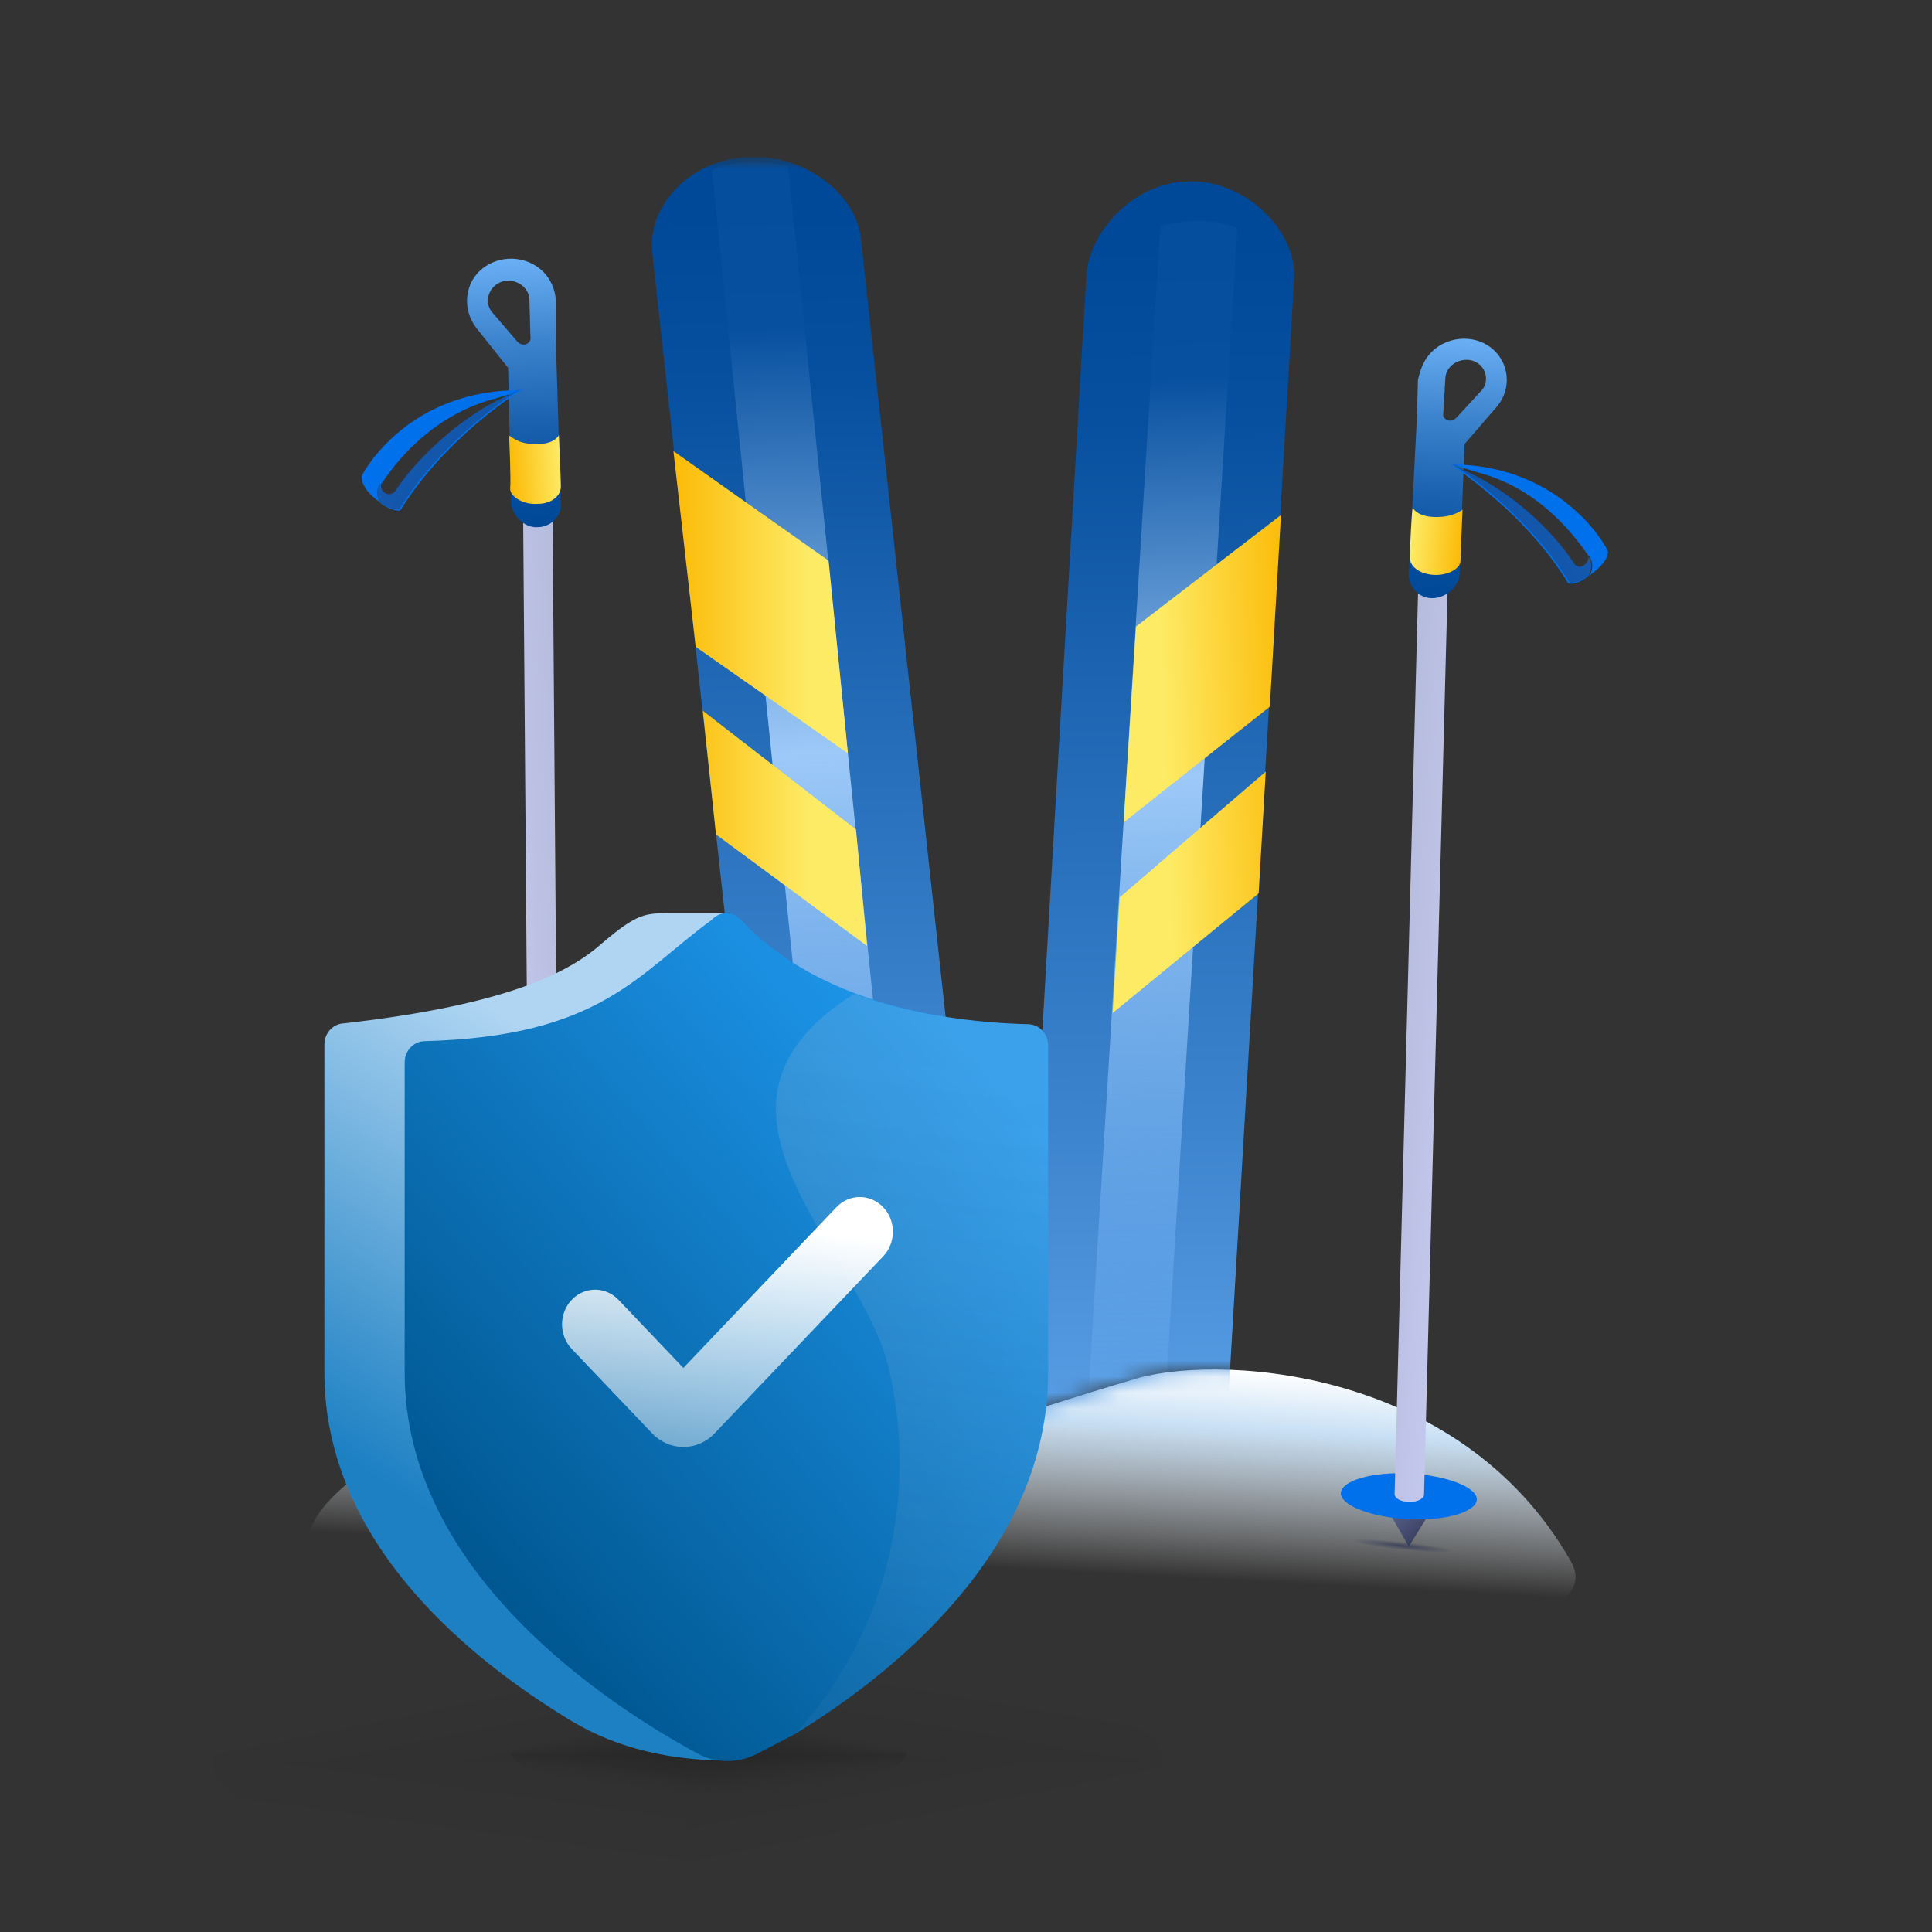 <svg width="120" height="120" viewBox="0 0 120 120" fill="none" xmlns="http://www.w3.org/2000/svg">
<rect x="0" y="0" width="120" height="120" fill="#333333" stroke="none"/>
<g clip-path="url(#clip0_5828_122359)">
<path fill-rule="evenodd" clip-rule="evenodd" d="M23.37 90.83C30.3 87.428 36.033 78.86 46.491 84.971C56.949 91.145 59.091 89.003 70.242 85.727C75.093 84.089 90.591 84.656 97.584 97.004C100.86 102.926 74.4 102.926 49.263 102.989C27.906 103.052 10.833 99.083 23.37 90.83Z" fill="url(#paint0_linear_5828_122359)"/>
<path fill-rule="evenodd" clip-rule="evenodd" d="M88.638 94.231L87.504 96.058L86.307 93.98" fill="url(#paint1_linear_5828_122359)"/>
<path d="M83.283 92.719C83.346 91.963 85.236 91.397 87.567 91.522C89.898 91.648 91.788 92.404 91.725 93.16C91.662 93.916 89.772 94.484 87.441 94.358C85.11 94.231 83.22 93.475 83.283 92.719Z" fill="#0070EB"/>
<path fill-rule="evenodd" clip-rule="evenodd" d="M89.204 29.153C89.708 29.153 90.086 29.531 90.086 29.909L88.448 92.846C88.448 93.035 88.133 93.287 87.566 93.287C87.062 93.287 86.621 93.098 86.621 92.783L88.259 29.846C88.322 29.405 88.763 29.09 89.204 29.153Z" fill="url(#paint2_linear_5828_122359)"/>
<path fill-rule="evenodd" clip-rule="evenodd" d="M88.763 22.034C89.708 20.9 91.472 20.711 92.606 21.593C93.74 22.475 93.929 24.113 92.984 25.247L90.968 27.578L90.653 35.642C90.653 36.398 89.834 37.154 88.952 37.154C88.133 37.154 87.503 36.461 87.503 35.705L88.007 25.94L88.07 23.609C88.196 23.042 88.385 22.475 88.763 22.034ZM91.094 22.349C91.787 22.349 92.354 22.916 92.291 23.609C92.291 23.861 92.165 24.113 91.976 24.302L90.464 25.94C90.338 26.066 90.212 26.129 90.086 26.129C89.834 26.129 89.582 25.94 89.645 25.688L89.771 23.546C89.771 22.853 90.401 22.349 91.094 22.349Z" fill="url(#paint3_linear_5828_122359)"/>
<path d="M90.086 28.838C91.661 29.909 95.126 32.492 97.394 36.209C97.583 36.335 98.087 36.209 98.591 35.831C98.717 35.705 99.032 35.201 98.654 34.571C98.78 34.886 98.15 35.516 97.772 35.012C96.449 32.933 93.803 30.539 91.22 29.342L90.086 28.838Z" fill="#0070EB"/>
<path d="M99.851 34.193C99.851 34.256 99.914 34.319 99.851 34.382C99.851 34.445 99.851 34.508 99.851 34.508C99.851 34.571 99.851 34.634 99.788 34.634C99.662 34.886 99.41 35.201 99.095 35.453C99.032 35.516 99.032 35.516 98.969 35.579C98.906 35.579 98.843 35.642 98.654 35.831C98.78 35.705 99.095 35.201 98.717 34.571L98.654 34.508C97.52 32.87 95.378 30.287 91.787 29.342L90.149 28.838C97.079 28.901 99.788 34.004 99.851 34.193Z" fill="#0070EB"/>
<path opacity="0.4" d="M90.149 28.775C91.724 29.846 95.189 32.429 97.457 36.146C97.646 36.272 98.15 36.146 98.654 35.768C98.78 35.642 99.095 35.138 98.717 34.508C98.843 34.823 98.213 35.453 97.835 34.949C96.512 32.87 93.803 30.476 91.22 29.279L90.149 28.775Z" fill="url(#paint4_linear_5828_122359)"/>
<path fill-rule="evenodd" clip-rule="evenodd" d="M90.842 31.673C90.842 31.736 90.716 34.319 90.716 34.823C90.716 35.327 89.897 35.768 89.015 35.705C88.196 35.642 87.566 35.201 87.566 34.634C87.566 34.13 87.692 31.484 87.755 31.547C87.755 31.547 88.007 32.114 89.204 32.114C90.401 32.114 90.842 31.61 90.842 31.673Z" fill="url(#paint5_linear_5828_122359)"/>
<path d="M87.072 96.265C88.802 96.45 90.216 96.487 90.231 96.349C90.246 96.21 88.855 95.948 87.125 95.763C85.395 95.579 83.981 95.541 83.966 95.679C83.952 95.818 85.342 96.08 87.072 96.265Z" fill="url(#paint6_radial_5828_122359)" fill-opacity="0.8"/>
<path fill-rule="evenodd" clip-rule="evenodd" d="M32.757 92.09L33.891 93.98L35.151 91.838" fill="url(#paint7_linear_5828_122359)"/>
<path d="M38.237 90.578C38.237 89.759 36.284 89.192 33.89 89.255C31.496 89.318 29.606 90.074 29.606 90.893C29.606 91.712 31.559 92.279 33.953 92.216C36.347 92.09 38.237 91.397 38.237 90.578Z" fill="#0070EB"/>
<path fill-rule="evenodd" clip-rule="evenodd" d="M33.323 24.49C32.819 24.49 32.441 24.868 32.441 25.246L32.945 90.514C32.945 90.766 33.197 90.955 33.827 91.018C34.331 91.018 34.772 90.829 34.772 90.514L34.268 25.246C34.268 24.805 33.827 24.49 33.323 24.49Z" fill="url(#paint8_linear_5828_122359)"/>
<path fill-rule="evenodd" clip-rule="evenodd" d="M33.954 17.12C33.009 15.923 31.245 15.734 30.048 16.616C28.851 17.498 28.662 19.199 29.607 20.396L31.56 22.853L31.749 31.169C31.749 31.988 32.568 32.807 33.387 32.744C34.206 32.744 34.899 32.051 34.836 31.295L34.521 21.152V18.758C34.521 18.191 34.332 17.624 33.954 17.12ZM31.56 17.435C30.867 17.435 30.3 18.002 30.3 18.695C30.3 18.947 30.426 19.262 30.615 19.451L32.127 21.215C32.253 21.341 32.379 21.404 32.505 21.404C32.757 21.404 33.009 21.215 32.946 20.9L32.883 18.632C32.883 18.002 32.316 17.435 31.56 17.435Z" fill="url(#paint9_linear_5828_122359)"/>
<path d="M32.441 24.176C30.803 25.247 27.275 27.83 24.881 31.673C24.692 31.799 24.188 31.61 23.684 31.295C23.558 31.106 23.306 30.602 23.684 30.035C23.495 30.413 24.125 31.043 24.566 30.476C25.952 28.397 28.661 25.877 31.307 24.68L32.441 24.176Z" fill="#0070EB"/>
<path d="M22.487 29.531C22.487 29.594 22.424 29.657 22.487 29.72C22.487 29.783 22.487 29.846 22.487 29.846C22.487 29.909 22.487 29.972 22.55 30.035C22.676 30.35 22.928 30.665 23.243 30.917C23.306 30.98 23.306 30.98 23.369 31.043C23.432 31.043 23.495 31.106 23.684 31.295C23.558 31.106 23.306 30.602 23.684 30.035L23.747 29.972C24.881 28.271 27.149 25.688 30.803 24.743L32.504 24.239C25.385 24.113 22.55 29.342 22.487 29.531Z" fill="#0070EB"/>
<path opacity="0.4" d="M32.379 24.113C30.741 25.184 27.212 27.767 24.819 31.61C24.63 31.736 24.125 31.547 23.622 31.232C23.495 31.043 23.244 30.539 23.622 29.972C23.433 30.35 24.062 30.98 24.503 30.413C25.89 28.334 28.662 25.814 31.37 24.68L32.379 24.113Z" fill="url(#paint10_linear_5828_122359)"/>
<path fill-rule="evenodd" clip-rule="evenodd" d="M31.623 27.074C31.623 27.137 31.749 29.846 31.686 30.35C31.686 30.854 32.505 31.358 33.387 31.295C34.269 31.295 34.836 30.791 34.836 30.224C34.836 29.72 34.71 26.948 34.71 27.011C34.71 27.074 34.395 27.641 33.198 27.578C32.064 27.578 31.686 27.011 31.623 27.074Z" fill="url(#paint11_linear_5828_122359)"/>
<path d="M36.123 94.084C36.132 93.91 35.153 93.721 33.937 93.661C32.72 93.601 31.727 93.693 31.719 93.867C31.71 94.041 32.689 94.23 33.906 94.29C35.122 94.35 36.115 94.258 36.123 94.084Z" fill="url(#paint12_radial_5828_122359)" fill-opacity="0.8"/>
<mask id="mask0_5828_122359" style="mask-type:luminance" maskUnits="userSpaceOnUse" x="12" y="9" width="96" height="87">
<path d="M107.284 9.748H12.784V95.05H19.273C19.714 93.79 21.037 92.404 23.368 90.892C30.298 87.49 36.031 78.922 46.489 85.033C56.947 91.207 59.089 89.065 70.24 85.789C74.839 84.214 88.888 84.655 96.322 95.05H107.284V9.748Z" fill="white"/>
</mask>
<g mask="url(#mask0_5828_122359)">
<path fill-rule="evenodd" clip-rule="evenodd" d="M53.482 14.914C53.23 12.079 50.017 9.559 46.426 9.748C42.835 9.937 40.252 12.772 40.504 15.607L48.694 90.262C48.883 92.908 51.592 94.924 54.742 95.05C54.994 95.05 55.309 95.05 55.561 95.05C55.687 95.05 55.75 95.05 55.813 95.05C59.215 94.735 61.798 92.341 61.609 89.569L53.482 14.914Z" fill="url(#paint13_linear_5828_122359)"/>
<path fill-rule="evenodd" clip-rule="evenodd" d="M74.083 11.261C70.492 11.198 67.594 14.348 67.468 17.246L62.806 97.256C62.68 100.028 66.712 101.162 70.114 101.288C70.177 101.288 70.303 101.288 70.366 101.288C70.618 101.288 70.933 101.288 71.185 101.225C74.398 100.91 75.847 96.059 75.91 93.413L80.383 17.309C80.572 14.537 77.611 11.324 74.083 11.261Z" fill="url(#paint14_linear_5828_122359)"/>
<path fill-rule="evenodd" clip-rule="evenodd" d="M46.552 10.062C45.733 10.126 44.914 10.252 44.221 10.566L53.167 98.326C53.923 98.514 54.742 98.578 55.561 98.578C56.38 98.514 57.199 98.388 57.892 98.073L48.946 10.315C48.19 10.126 47.371 10.062 46.552 10.062Z" fill="url(#paint15_linear_5828_122359)"/>
<path fill-rule="evenodd" clip-rule="evenodd" d="M74.461 13.717C73.642 13.717 72.823 13.843 72.067 14.032L66.964 97.003C67.72 97.255 69.862 91.396 70.744 97.066C71.5 93.853 70.996 97.318 71.752 97.066L76.855 14.158C76.099 13.843 75.28 13.717 74.461 13.717Z" fill="url(#paint16_linear_5828_122359)"/>
<path fill-rule="evenodd" clip-rule="evenodd" d="M51.466 34.823L41.827 28.019L43.213 40.178L52.663 46.793L51.466 34.823ZM53.167 51.518L43.654 44.147L44.473 51.833L53.86 58.763L53.167 51.518Z" fill="url(#paint17_linear_5828_122359)"/>
<path fill-rule="evenodd" clip-rule="evenodd" d="M70.555 38.917L79.564 31.987L78.871 43.894L69.799 51.076L70.555 38.917ZM69.546 55.738L78.618 47.926L78.177 55.486L69.106 62.92L69.546 55.738Z" fill="url(#paint18_linear_5828_122359)"/>
</g>
</g>
<path opacity="0.05" d="M13.222 109.464H42.752V116.625C26.365 116.517 13.222 113.349 13.222 109.464Z" fill="url(#paint19_linear_5828_122359)"/>
<path opacity="0.05" d="M42.751 102.706V109.467H13.22C13.22 105.733 26.071 102.703 41.926 102.703C42.201 102.703 42.477 102.703 42.751 102.703V102.706Z" fill="url(#paint20_linear_5828_122359)"/>
<path opacity="0.05" d="M42.751 109.467H72.282C72.282 105.733 59.431 102.703 43.576 102.703C43.301 102.703 43.025 102.703 42.751 102.703V109.467Z" fill="url(#paint21_linear_5828_122359)"/>
<g opacity="0.05">
<path d="M72.28 109.464H42.75V116.625C59.136 116.517 72.28 113.349 72.28 109.464Z" fill="url(#paint22_linear_5828_122359)" style="mix-blend-mode:multiply"/>
</g>
<path opacity="0.2" d="M44.05 106.806V108.899H31.783C31.783 107.743 37.122 106.805 43.707 106.805C43.822 106.805 43.936 106.805 44.05 106.805V106.806Z" fill="url(#paint23_linear_5828_122359)"/>
<path opacity="0.2" d="M44.05 106.806V108.899H56.316C56.316 107.743 50.978 106.805 44.392 106.805C44.278 106.805 44.163 106.805 44.05 106.805V106.806Z" fill="url(#paint24_linear_5828_122359)"/>
<path opacity="0.2" d="M31.783 108.899H44.05V111.343C37.243 111.307 31.783 110.225 31.783 108.899Z" fill="url(#paint25_linear_5828_122359)"/>
<path opacity="0.2" d="M56.316 108.899H44.05V111.343C50.857 111.307 56.316 110.225 56.316 108.899Z" fill="url(#paint26_linear_5828_122359)"/>
<path d="M60.737 64.929V85.263C60.737 96.439 50.863 104.13 44.996 107.712C43.322 108.736 45.184 109.349 45.184 109.349C41.799 109.349 38.416 108.656 35.481 106.884C29.439 103.236 20.149 95.959 20.149 85.263V64.874C20.149 64.158 20.696 63.579 21.375 63.561C31.554 62.405 35.359 60.394 37.403 58.581C39.586 56.719 40.075 56.719 41.675 56.719L45.184 56.719C45.184 56.719 47.189 63.282 59.514 63.616C60.193 63.634 60.737 64.213 60.737 64.929Z" fill="url(#paint27_linear_5828_122359)"/>
<path d="M65.101 64.929V85.263C65.101 96.439 55.227 104.13 49.36 107.712C49.36 107.712 48.183 108.329 47.061 108.912C45.873 109.53 44.491 109.551 43.314 108.911C37.907 105.972 25.135 97.748 25.135 85.263V65.982C25.135 65.266 25.681 64.687 26.36 64.668C37.272 64.382 39.586 60.516 44.202 57.137C44.701 56.579 45.535 56.579 46.036 57.137C47.365 58.616 50.289 61.108 55.765 62.537C58.016 63.124 60.698 63.534 63.878 63.616C64.557 63.634 65.101 64.213 65.101 64.929Z" fill="url(#paint28_linear_5828_122359)"/>
<path opacity="0.16" d="M65.101 64.929V85.263C65.101 96.439 55.227 104.131 49.36 107.712C55.357 101.27 56.963 92.507 55.209 85.007C53.455 77.508 41.746 68.795 53.079 61.719C56.462 63.035 60.698 63.535 63.878 63.616C64.557 63.635 65.101 64.213 65.101 64.929Z" fill="url(#paint29_linear_5828_122359)"/>
<path d="M42.444 89.872C41.743 89.872 41.042 89.592 40.507 89.03L35.51 83.785C34.708 82.943 34.708 81.577 35.51 80.734C36.312 79.892 37.613 79.892 38.416 80.734L42.444 84.965L51.952 74.981C52.754 74.139 54.055 74.139 54.857 74.981C55.66 75.824 55.66 77.19 54.857 78.033L44.381 89.033C43.847 89.595 43.145 89.875 42.444 89.875V89.872Z" fill="url(#paint30_linear_5828_122359)"/>
<defs>
<linearGradient id="paint0_linear_5828_122359" x1="59.685" y1="74.009" x2="58.455" y2="97.201" gradientUnits="userSpaceOnUse">
<stop offset="0.438" stop-color="white"/>
<stop offset="0.594" stop-color="#C8E0F5"/>
<stop offset="1" stop-color="white" stop-opacity="0"/>
</linearGradient>
<linearGradient id="paint1_linear_5828_122359" x1="88.544" y1="95.715" x2="85.387" y2="91.948" gradientUnits="userSpaceOnUse">
<stop stop-color="#343959"/>
<stop offset="0.09" stop-color="#3A4061"/>
<stop offset="0.47" stop-color="#545B83"/>
<stop offset="0.79" stop-color="#646C97"/>
<stop offset="1" stop-color="#6A739F"/>
</linearGradient>
<linearGradient id="paint2_linear_5828_122359" x1="90.803" y1="61.36" x2="86.02" y2="61.007" gradientUnits="userSpaceOnUse">
<stop stop-color="#C3C8ED"/>
<stop offset="1" stop-color="#B5BBDC"/>
</linearGradient>
<linearGradient id="paint3_linear_5828_122359" x1="90.181" y1="36.764" x2="91.052" y2="20.351" gradientUnits="userSpaceOnUse">
<stop stop-color="#004999"/>
<stop offset="0.15" stop-color="#07509F"/>
<stop offset="0.38" stop-color="#1C64B1"/>
<stop offset="0.66" stop-color="#3D84CE"/>
<stop offset="0.97" stop-color="#6CB1F6"/>
<stop offset="1" stop-color="#71B6FB"/>
</linearGradient>
<linearGradient id="paint4_linear_5828_122359" x1="93.268" y1="33.155" x2="96.241" y2="31.039" gradientUnits="userSpaceOnUse">
<stop stop-color="#262A3F"/>
<stop offset="1" stop-color="#343959"/>
</linearGradient>
<linearGradient id="paint5_linear_5828_122359" x1="90.795" y1="33.768" x2="87.659" y2="33.483" gradientUnits="userSpaceOnUse">
<stop stop-color="#FCBA06"/>
<stop offset="1" stop-color="#FDEB66"/>
</linearGradient>
<radialGradient id="paint6_radial_5828_122359" cx="0" cy="0" r="1" gradientUnits="userSpaceOnUse" gradientTransform="translate(87.099 96.014) rotate(96.101) scale(0.252 3.15)">
<stop stop-color="#343959"/>
<stop offset="1" stop-color="#343959" stop-opacity="0"/>
</radialGradient>
<linearGradient id="paint7_linear_5828_122359" x1="32.816" y1="93.561" x2="36.171" y2="89.795" gradientUnits="userSpaceOnUse">
<stop stop-color="#343959"/>
<stop offset="0.09" stop-color="#3A4061"/>
<stop offset="0.47" stop-color="#545B83"/>
<stop offset="0.79" stop-color="#646C97"/>
<stop offset="1" stop-color="#6A739F"/>
</linearGradient>
<linearGradient id="paint8_linear_5828_122359" x1="31.16" y1="57.891" x2="36.019" y2="57.626" gradientUnits="userSpaceOnUse">
<stop stop-color="#C3C8ED"/>
<stop offset="1" stop-color="#B5BBDC"/>
</linearGradient>
<linearGradient id="paint9_linear_5828_122359" x1="32.227" y1="32.393" x2="31.657" y2="15.351" gradientUnits="userSpaceOnUse">
<stop stop-color="#004999"/>
<stop offset="0.15" stop-color="#07509F"/>
<stop offset="0.38" stop-color="#1C64B1"/>
<stop offset="0.66" stop-color="#3D84CE"/>
<stop offset="0.97" stop-color="#6CB1F6"/>
<stop offset="1" stop-color="#71B6FB"/>
</linearGradient>
<linearGradient id="paint10_linear_5828_122359" x1="29.191" y1="28.558" x2="26.167" y2="26.367" gradientUnits="userSpaceOnUse">
<stop stop-color="#262A3F"/>
<stop offset="1" stop-color="#343959"/>
</linearGradient>
<linearGradient id="paint11_linear_5828_122359" x1="31.671" y1="29.272" x2="34.858" y2="29.045" gradientUnits="userSpaceOnUse">
<stop stop-color="#FCBA06"/>
<stop offset="1" stop-color="#FDEB66"/>
</linearGradient>
<radialGradient id="paint12_radial_5828_122359" cx="0" cy="0" r="1" gradientUnits="userSpaceOnUse" gradientTransform="translate(33.921 93.975) rotate(2.819) scale(2.205 0.315)">
<stop stop-color="#343959"/>
<stop offset="1" stop-color="#343959" stop-opacity="0"/>
</radialGradient>
<linearGradient id="paint13_linear_5828_122359" x1="50.628" y1="1.723" x2="51.495" y2="98.171" gradientUnits="userSpaceOnUse">
<stop offset="0.12" stop-color="#004999"/>
<stop offset="0.229" stop-color="#07509F"/>
<stop offset="0.38" stop-color="#1C64B1"/>
<stop offset="0.66" stop-color="#3D84CE"/>
<stop offset="0.97" stop-color="#6CB1F6"/>
<stop offset="1" stop-color="#71B6FB"/>
</linearGradient>
<linearGradient id="paint14_linear_5828_122359" x1="71.126" y1="2.862" x2="72.04" y2="104.52" gradientUnits="userSpaceOnUse">
<stop offset="0.12" stop-color="#004999"/>
<stop offset="0.229" stop-color="#07509F"/>
<stop offset="0.38" stop-color="#1C64B1"/>
<stop offset="0.66" stop-color="#3D84CE"/>
<stop offset="0.97" stop-color="#6CB1F6"/>
<stop offset="1" stop-color="#71B6FB"/>
</linearGradient>
<linearGradient id="paint15_linear_5828_122359" x1="48.726" y1="-9.012" x2="52.586" y2="95.037" gradientUnits="userSpaceOnUse">
<stop stop-color="#004999"/>
<stop offset="0.281" stop-color="#07509F"/>
<stop offset="0.536" stop-color="#9DC9F8"/>
<stop offset="1" stop-color="#71B6FB" stop-opacity="0"/>
</linearGradient>
<linearGradient id="paint16_linear_5828_122359" x1="69.699" y1="-3.946" x2="73.316" y2="93.578" gradientUnits="userSpaceOnUse">
<stop stop-color="#004999"/>
<stop offset="0.281" stop-color="#07509F"/>
<stop offset="0.536" stop-color="#9DC9F8"/>
<stop offset="1" stop-color="#71B6FB" stop-opacity="0"/>
</linearGradient>
<linearGradient id="paint17_linear_5828_122359" x1="41.768" y1="43.4" x2="50.248" y2="43.4" gradientUnits="userSpaceOnUse">
<stop stop-color="#FCBA06"/>
<stop offset="1" stop-color="#FDEB66"/>
</linearGradient>
<linearGradient id="paint18_linear_5828_122359" x1="80.47" y1="47.226" x2="72.334" y2="47.547" gradientUnits="userSpaceOnUse">
<stop stop-color="#FCBA06"/>
<stop offset="1" stop-color="#FDEB66"/>
</linearGradient>
<linearGradient id="paint19_linear_5828_122359" x1="32.047" y1="108.845" x2="31.152" y2="115.298" gradientUnits="userSpaceOnUse">
<stop offset="0.01" stop-opacity="0.99"/>
<stop offset="0.991" stop-opacity="0"/>
</linearGradient>
<linearGradient id="paint20_linear_5828_122359" x1="29.831" y1="109.255" x2="28.951" y2="104.891" gradientUnits="userSpaceOnUse">
<stop offset="0.01" stop-opacity="0.99"/>
<stop offset="0.991" stop-opacity="0"/>
</linearGradient>
<linearGradient id="paint21_linear_5828_122359" x1="57.332" y1="109.255" x2="58.22" y2="104.052" gradientUnits="userSpaceOnUse">
<stop offset="0.01" stop-opacity="0.99"/>
<stop offset="0.991" stop-opacity="0"/>
</linearGradient>
<linearGradient id="paint22_linear_5828_122359" x1="57.333" y1="108.845" x2="58.377" y2="114.101" gradientUnits="userSpaceOnUse">
<stop stop-opacity="0.99"/>
<stop offset="0.907" stop-opacity="0"/>
</linearGradient>
<linearGradient id="paint23_linear_5828_122359" x1="38.683" y1="109.598" x2="38.295" y2="107.383" gradientUnits="userSpaceOnUse">
<stop offset="0.01" stop-opacity="0.99"/>
<stop offset="0.991" stop-opacity="0"/>
</linearGradient>
<linearGradient id="paint24_linear_5828_122359" x1="49.416" y1="109.598" x2="49.804" y2="107.383" gradientUnits="userSpaceOnUse">
<stop offset="0.01" stop-opacity="0.99"/>
<stop offset="0.991" stop-opacity="0"/>
</linearGradient>
<linearGradient id="paint25_linear_5828_122359" x1="39.603" y1="108.376" x2="39.212" y2="111.124" gradientUnits="userSpaceOnUse">
<stop stop-opacity="0.99"/>
<stop offset="0.991" stop-opacity="0"/>
</linearGradient>
<linearGradient id="paint26_linear_5828_122359" x1="48.496" y1="108.376" x2="48.887" y2="111.124" gradientUnits="userSpaceOnUse">
<stop stop-opacity="0.99"/>
<stop offset="0.991" stop-opacity="0"/>
</linearGradient>
<linearGradient id="paint27_linear_5828_122359" x1="26.137" y1="94.349" x2="44.446" y2="64.604" gradientUnits="userSpaceOnUse">
<stop offset="0.02" stop-color="#1C80C3"/>
<stop offset="0.839" stop-color="#AFD5F2"/>
</linearGradient>
<linearGradient id="paint28_linear_5828_122359" x1="29.27" y1="97.244" x2="62.774" y2="67.953" gradientUnits="userSpaceOnUse">
<stop stop-color="#005791"/>
<stop offset="1" stop-color="#1F98EE"/>
</linearGradient>
<linearGradient id="paint29_linear_5828_122359" x1="60.715" y1="65.729" x2="55.728" y2="102.532" gradientUnits="userSpaceOnUse">
<stop stop-color="#D0D0D5"/>
<stop offset="0.13" stop-color="#CECED4" stop-opacity="0.96"/>
<stop offset="0.33" stop-color="#CACBD3" stop-opacity="0.86"/>
<stop offset="0.57" stop-color="#C3C6D2" stop-opacity="0.69"/>
<stop offset="0.86" stop-color="#BABFD0" stop-opacity="0.47"/>
<stop offset="1" stop-color="#B6BBD0" stop-opacity="0.34"/>
</linearGradient>
<linearGradient id="paint30_linear_5828_122359" x1="47.134" y1="98.486" x2="48.952" y2="75.98" gradientUnits="userSpaceOnUse">
<stop stop-color="white" stop-opacity="0.1"/>
<stop offset="0.98" stop-color="white"/>
</linearGradient>
<clipPath id="clip0_5828_122359">
<rect width="94.5" height="94.5" fill="white" transform="translate(12.75 9.75)"/>
</clipPath>
</defs>
</svg>
